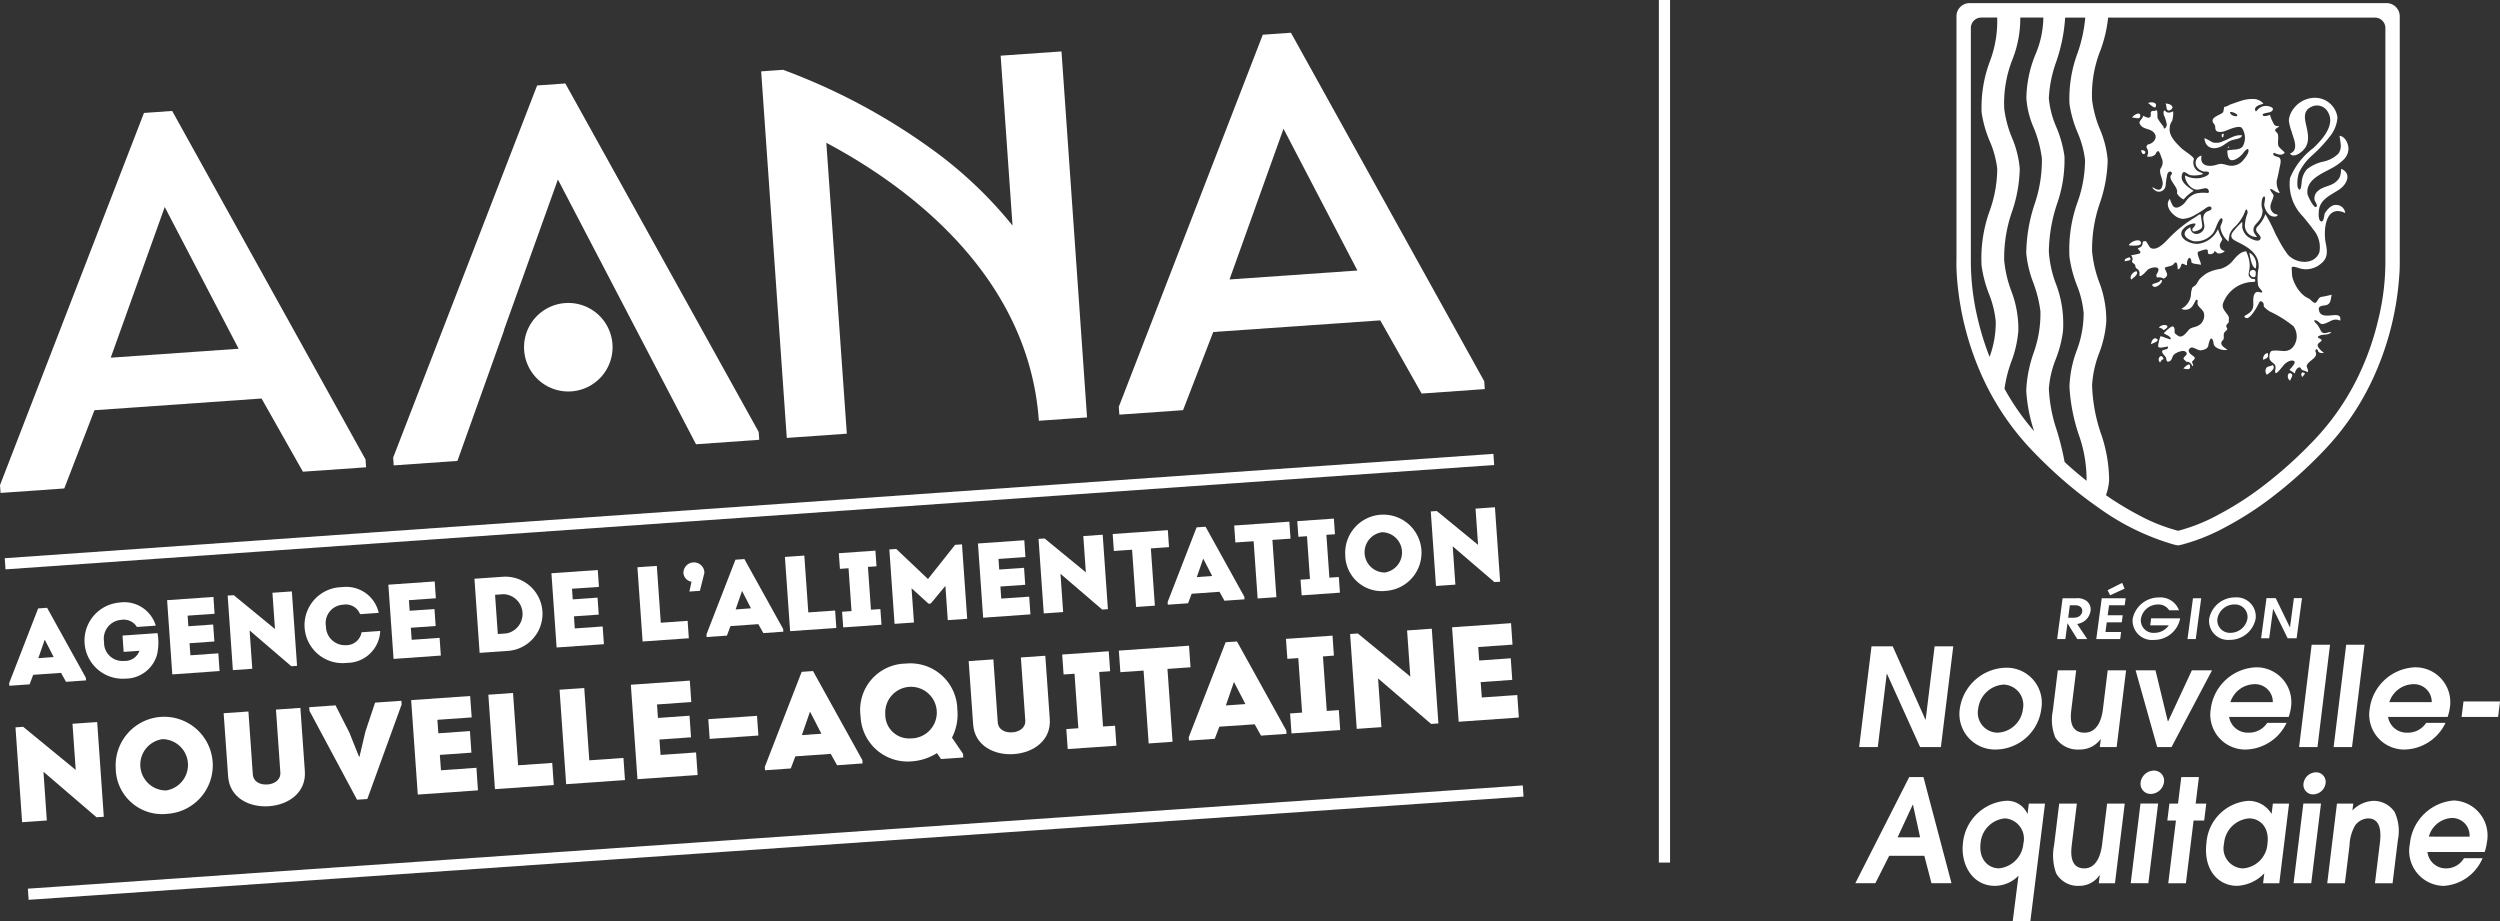 <svg xmlns="http://www.w3.org/2000/svg" width="223.67" height="82.43" viewBox="0 0 223.67 82.43">
  <rect x="0" y="0" width="223.67" height="82.43" fill="#333333" stroke="none"/>
  <g id="Groupe_2211" data-name="Groupe 2211" transform="translate(-413.869 -308)">
    <g id="Groupe_145" data-name="Groupe 145" transform="translate(413.869 308)">
      <g id="Région" transform="translate(165.991 0.279)">
        <g id="Groupe_137" data-name="Groupe 137">
          <g id="Groupe_133" data-name="Groupe 133" transform="translate(0 51.867)">
            <g id="Groupe_124" data-name="Groupe 124" transform="translate(18.06)">
              <g id="Groupe_122" data-name="Groupe 122">
                <g id="Groupe_121" data-name="Groupe 121">
                  <path id="Tracé_84" data-name="Tracé 84" d="M299.231,96.743h1.218a1.379,1.379,0,0,1,.933.247.952.952,0,0,1,.35.883,1.413,1.413,0,0,1-.5.874,1.553,1.553,0,0,1-.7.3l.9,1.347h-.892l-.866-1.4h-.01l-.186,1.4h-.736Zm.5,1.746h.471c.606,0,.758-.37.784-.562s-.061-.553-.636-.553h-.472Z" transform="translate(-298.744 -95.366)" fill="#fff"/>
                  <path id="Tracé_85" data-name="Tracé 85" d="M304.562,96.024H306.7l-.085.632h-1.4l-.12.893h1.342l-.085.631H305.01l-.116.864h1.4l-.084.632h-2.137Zm.525-.72,1.3-.656.221.518-1.3.592Z" transform="translate(-300.574 -94.647)" fill="#fff"/>
                  <path id="Tracé_86" data-name="Tracé 86" d="M310.676,98.5h2.591l-.011.079a2.371,2.371,0,0,1-2.351,1.855,1.73,1.73,0,0,1-1.881-1.9,2.388,2.388,0,0,1,2.368-1.9,1.77,1.77,0,0,1,1.772,1.145h-.879a1.112,1.112,0,0,0-.994-.514,1.542,1.542,0,0,0-1.532,1.273A1.127,1.127,0,0,0,310.99,99.8a1.543,1.543,0,0,0,1.264-.671h-1.663Z" transform="translate(-302.267 -95.328)" fill="#fff"/>
                  <path id="Tracé_87" data-name="Tracé 87" d="M316.991,96.743h.735l-.487,3.652H316.5Z" transform="translate(-304.84 -95.366)" fill="#fff"/>
                  <path id="Tracé_88" data-name="Tracé 88" d="M321.779,96.631A1.705,1.705,0,0,1,323.6,98.54a2.346,2.346,0,0,1-2.33,1.89,1.7,1.7,0,0,1-1.825-1.89A2.35,2.35,0,0,1,321.779,96.631Zm-.424,3.168a1.543,1.543,0,0,0,1.511-1.264,1.119,1.119,0,0,0-1.173-1.273,1.541,1.541,0,0,0-1.511,1.273A1.118,1.118,0,0,0,321.356,99.8Z" transform="translate(-305.844 -95.328)" fill="#fff"/>
                </g>
              </g>
              <g id="Groupe_123" data-name="Groupe 123" transform="translate(18.25 1.365)">
                <path id="Tracé_89" data-name="Tracé 89" d="M327.01,96.726h.823l1.268,2.612h.011l.349-2.612h.723l-.479,3.591H328.9l-1.283-2.611H327.6l-.349,2.611h-.724Z" transform="translate(-326.531 -96.726)" fill="#fff"/>
              </g>
            </g>
            <g id="Groupe_125" data-name="Groupe 125" transform="translate(0.342 5.54)">
              <path id="Tracé_90" data-name="Tracé 90" d="M272.875,103.3h1.9l2.921,6.549h.025l.8-6.549h1.668l-1.107,9.007h-1.863l-2.957-6.547h-.024l-.8,6.547h-1.668Z" transform="translate(-271.768 -103.157)" fill="#fff"/>
              <path id="Tracé_91" data-name="Tracé 91" d="M285.467,109.881a4.271,4.271,0,0,1,4.111-3.672,3.142,3.142,0,0,1,3.187,3.647,4.155,4.155,0,0,1-4.085,3.671A3.18,3.18,0,0,1,285.467,109.881Zm5.65.013a1.826,1.826,0,0,0-1.723-2.177,2.446,2.446,0,0,0-2.281,2.164,1.781,1.781,0,0,0,1.752,2.138A2.386,2.386,0,0,0,291.117,109.894Z" transform="translate(-276.461 -104.155)" fill="#fff"/>
              <path id="Tracé_92" data-name="Tracé 92" d="M304.669,106.566l-.842,6.862h-1.508l.085-.693h-.026a2.286,2.286,0,0,1-1.88.915,2.379,2.379,0,0,1-2.167-1.088,4.213,4.213,0,0,1-.212-2.41l.441-3.586h1.644l-.43,3.5c-.068.556-.255,2.077,1.18,2.077,1.039,0,1.5-.977,1.638-2.065l.432-3.511Z" transform="translate(-280.786 -104.278)" fill="#fff"/>
              <path id="Tracé_93" data-name="Tracé 93" d="M309.43,106.566h1.779l1.1,4.55h.037l2.116-4.55h1.805l-3.623,6.862h-1.285Z" transform="translate(-284.694 -104.278)" fill="#fff"/>
              <path id="Tracé_94" data-name="Tracé 94" d="M321.295,110.591A1.682,1.682,0,0,0,323.014,112a1.942,1.942,0,0,0,1.691-.878h1.731a4.159,4.159,0,0,1-3.608,2.386,3.124,3.124,0,0,1-3.176-3.633,4.26,4.26,0,0,1,4.067-3.723,3.121,3.121,0,0,1,3.106,3.61,4.114,4.114,0,0,1-.2.828Zm3.91-1.323a1.587,1.587,0,0,0-1.658-1.606,2.311,2.311,0,0,0-2.138,1.606Z" transform="translate(-288.193 -104.136)" fill="#fff"/>
              <path id="Tracé_95" data-name="Tracé 95" d="M332.822,103.082h1.645l-1.123,9.15H331.7Z" transform="translate(-292.337 -103.082)" fill="#fff"/>
              <path id="Tracé_96" data-name="Tracé 96" d="M337.529,103.082h1.644l-1.123,9.15h-1.645Z" transform="translate(-293.953 -103.082)" fill="#fff"/>
              <path id="Tracé_97" data-name="Tracé 97" d="M342.944,110.591A1.684,1.684,0,0,0,344.663,112a1.941,1.941,0,0,0,1.691-.878h1.731a4.158,4.158,0,0,1-3.607,2.386,3.125,3.125,0,0,1-3.177-3.633,4.261,4.261,0,0,1,4.068-3.723,3.121,3.121,0,0,1,3.106,3.61,4.162,4.162,0,0,1-.2.828Zm3.91-1.323a1.586,1.586,0,0,0-1.658-1.606,2.311,2.311,0,0,0-2.139,1.606Z" transform="translate(-295.623 -104.136)" fill="#fff"/>
              <path id="Tracé_98" data-name="Tracé 98" d="M354.006,110.806h3.267l-.171,1.386h-3.267Z" transform="translate(-299.935 -105.733)" fill="#fff"/>
            </g>
            <g id="Groupe_132" data-name="Groupe 132" transform="translate(0 16.798)">
              <path id="Tracé_99" data-name="Tracé 99" d="M334.273,121.444a1.147,1.147,0,0,1-1.107.988.856.856,0,0,1-.866-.988,1.148,1.148,0,0,1,1.108-.985A.854.854,0,0,1,334.273,121.444Z" transform="translate(-292.199 -120.304)" fill="#fff"/>
              <g id="Groupe_131" data-name="Groupe 131">
                <g id="Groupe_126" data-name="Groupe 126" transform="translate(0 0.575)">
                  <path id="Tracé_100" data-name="Tracé 100" d="M276.071,121.1h1.27l2.512,9.5H278.06l-.636-2.452h-3.146l-1.239,2.452h-1.792Zm-1.043,5.395h2.018l-.639-2.916h-.024Z" transform="translate(-271.247 -121.098)" fill="#fff"/>
                  <path id="Tracé_101" data-name="Tracé 101" d="M293.235,124.588l-1.311,10.535h-1.579l.52-4.087a2.946,2.946,0,0,1-2.118.912c-1.995,0-3.091-1.9-2.849-3.865a4.186,4.186,0,0,1,3.795-3.739,1.968,1.968,0,0,1,1.961,1.144h.023l.11-.9Zm-4.106,5.793a2.43,2.43,0,0,0,2.172-2.221,1.826,1.826,0,0,0-1.635-2.249,2.407,2.407,0,0,0-2.195,2.21C287.295,129.56,288.143,130.382,289.129,130.382Z" transform="translate(-276.264 -122.212)" fill="#fff"/>
                  <path id="Tracé_102" data-name="Tracé 102" d="M304.6,124.716l-.875,7.129h-1.448l.089-.72h-.024a2.174,2.174,0,0,1-1.814.95,2.224,2.224,0,0,1-2.069-1.13,4.706,4.706,0,0,1-.18-2.5l.458-3.725h1.579l-.447,3.635c-.071.579-.265,2.158,1.113,2.158,1,0,1.454-1.015,1.593-2.145l.448-3.648Z" transform="translate(-280.495 -122.34)" fill="#fff"/>
                  <path id="Tracé_103" data-name="Tracé 103" d="M314.521,124.991h-.771l.186-1.516h.772L315,121.1h1.578l-.292,2.376h.949l-.187,1.516H316.1l-.689,5.612h-1.578Z" transform="translate(-285.835 -121.098)" fill="#fff"/>
                  <path id="Tracé_104" data-name="Tracé 104" d="M325.576,131.717h-1.449l.108-.887a3.608,3.608,0,0,1-2.44,1.117c-1.7,0-3.026-1.463-2.735-3.84a4.054,4.054,0,0,1,3.763-3.764,2.376,2.376,0,0,1,2.045,1.144h.024l.11-.9h1.449Zm-2.706-5.805a2.447,2.447,0,0,0-2.238,2.274,1.789,1.789,0,0,0,1.689,2.2,2.364,2.364,0,0,0,2.2-2.247C324.7,126.656,323.809,125.912,322.87,125.912Z" transform="translate(-287.644 -122.212)" fill="#fff"/>
                  <path id="Tracé_105" data-name="Tracé 105" d="M336.4,124.588h1.46l-.076.617a2.744,2.744,0,0,1,1.91-.861,2.268,2.268,0,0,1,1.861.99,4.036,4.036,0,0,1,.294,2.531l-.473,3.853H339.8l.431-3.519c.074-.591.281-2.286-1.048-2.286a1.524,1.524,0,0,0-1.157.629,3.846,3.846,0,0,0-.5,1.786l-.417,3.39h-1.578Z" transform="translate(-293.309 -122.212)" fill="#fff"/>
                  <path id="Tracé_106" data-name="Tracé 106" d="M348.349,128.9a1.648,1.648,0,0,0,1.637,1.465,1.844,1.844,0,0,0,1.631-.912h1.662a4.046,4.046,0,0,1-3.485,2.478,3.135,3.135,0,0,1-3.015-3.775,4.283,4.283,0,0,1,3.94-3.866,3.139,3.139,0,0,1,2.947,3.752,4.425,4.425,0,0,1-.2.86Zm3.766-1.375a1.562,1.562,0,0,0-1.575-1.67,2.262,2.262,0,0,0-2.069,1.67Z" transform="translate(-297.16 -122.192)" fill="#fff"/>
                </g>
                <g id="Groupe_128" data-name="Groupe 128" transform="translate(24.639)">
                  <g id="Groupe_127" data-name="Groupe 127" transform="translate(0 2.947)">
                    <path id="Tracé_107" data-name="Tracé 107" d="M308.761,131.839h1.578l.875-7.129h-1.578Z" transform="translate(-308.761 -124.71)" fill="#fff"/>
                  </g>
                  <path id="Tracé_108" data-name="Tracé 108" d="M312.2,121.266a1.215,1.215,0,0,1-1.172,1.044.9.9,0,0,1-.916-1.044,1.214,1.214,0,0,1,1.171-1.043A.9.9,0,0,1,312.2,121.266Z" transform="translate(-309.222 -120.223)" fill="#fff"/>
                </g>
                <g id="Groupe_130" data-name="Groupe 130" transform="translate(39.209 2.947)">
                  <g id="Groupe_129" data-name="Groupe 129">
                    <path id="Tracé_109" data-name="Tracé 109" d="M330.946,131.839h1.58l.874-7.129h-1.578Z" transform="translate(-330.946 -124.71)" fill="#fff"/>
                  </g>
                </g>
              </g>
            </g>
          </g>
          <g id="Groupe_136" data-name="Groupe 136" transform="translate(9.049)">
            <path id="Tracé_110" data-name="Tracé 110" d="M324.685,38.585V16.852a1.179,1.179,0,0,0-1.178-1.177H286.2a1.174,1.174,0,0,0-1.173,1.173V38.57a15.693,15.693,0,0,0,.043,1.633,26.221,26.221,0,0,0,2.224,8.8c.121.268.246.534.376.8a24.181,24.181,0,0,0,1.226,2.184,23.422,23.422,0,0,0,2.845,3.653c.213.225.426.442.637.655.682.687,1.377,1.34,2.064,1.943.609.535,1.237,1.053,1.867,1.538.469.361.941.7,1.4,1.024a21.757,21.757,0,0,0,6.812,3.328l.332.066.337-.07a17.524,17.524,0,0,0,3.811-1.519,29.521,29.521,0,0,0,4.06-2.578,39.691,39.691,0,0,0,4.9-4.388,23.616,23.616,0,0,0,4.071-5.837,26.137,26.137,0,0,0,2.6-9.6A15.954,15.954,0,0,0,324.685,38.585Zm-32.017-9.031h0A12.171,12.171,0,0,1,292,33.709a14.4,14.4,0,0,0-.73,4.339,9.989,9.989,0,0,0,.628,2.636,11.37,11.37,0,0,1,.64,2.562,10.378,10.378,0,0,1-.628,3.773,11.671,11.671,0,0,0-.641,3.3,14.025,14.025,0,0,0,.707,3.661,22.276,22.276,0,0,1-2.453-3.448c-.054-.093-.106-.187-.158-.282l-.039-.07a11.269,11.269,0,0,1,.6-2.406,10.1,10.1,0,0,0,.637-2.8,9.414,9.414,0,0,0-.64-3.566,10.642,10.642,0,0,1-.629-2.743,12.6,12.6,0,0,1,.706-4.347,12.561,12.561,0,0,0,.688-3.833A9.009,9.009,0,0,0,290,27.733a10,10,0,0,1-.7-2.609,10.617,10.617,0,0,1,.735-4.408,9.945,9.945,0,0,0,.7-3.753H292.8a8.728,8.728,0,0,1-.7,3.29,10.607,10.607,0,0,0-.819,3.939,7.966,7.966,0,0,0,.657,2.634A10.747,10.747,0,0,1,292.668,29.553Zm-5.391-4.092h0A10.5,10.5,0,0,0,288,28.019a8.705,8.705,0,0,1,.674,2.473A11.3,11.3,0,0,1,288,34.256a12.464,12.464,0,0,0-.728,4.9,11.023,11.023,0,0,0,.656,2.518,8.835,8.835,0,0,1,.614,2.514,8.9,8.9,0,0,1-.553,3.139,24.84,24.84,0,0,1-1.033-3.3,22.313,22.313,0,0,1-.643-5.423V17.9a.934.934,0,0,1,.933-.933h1.422a10.05,10.05,0,0,1-.662,3.945A11.67,11.67,0,0,0,287.277,25.462ZM293.921,47.5a10.222,10.222,0,0,0,.638-2.521,9.928,9.928,0,0,0-.649-4.225,9.91,9.91,0,0,1-.619-2.87,14.049,14.049,0,0,1,.729-4.236,11.909,11.909,0,0,0,.669-4.269,10.364,10.364,0,0,0-.723-2.6,8.319,8.319,0,0,1-.675-2.584,11.064,11.064,0,0,1,.654-3.252,14.975,14.975,0,0,0,.805-3.972h1.8a13.06,13.06,0,0,1-.684,3.157,11.683,11.683,0,0,0-.73,4.554,10.458,10.458,0,0,0,.721,2.561,8.737,8.737,0,0,1,.673,2.47,11.323,11.323,0,0,1-.668,3.762,12.472,12.472,0,0,0-.726,4.9,11,11,0,0,0,.656,2.519,8.846,8.846,0,0,1,.613,2.51,9.478,9.478,0,0,1-.627,3.373A10.084,10.084,0,0,0,295.136,50a16.157,16.157,0,0,0,.821,4.257,11.9,11.9,0,0,1,.709,4.155c-.588-.468-1.176-.965-1.748-1.482l-.217-.2a25.327,25.327,0,0,0-.687-2.8,13.474,13.474,0,0,1-.722-3.769A8.966,8.966,0,0,1,293.921,47.5Zm4.025,6.672a14.726,14.726,0,0,1-.786-4.32,9.54,9.54,0,0,1,.631-2.859,10.036,10.036,0,0,0,.638-2.8,9.464,9.464,0,0,0-.64-3.573,10.645,10.645,0,0,1-.629-2.737,12.6,12.6,0,0,1,.707-4.35,12.544,12.544,0,0,0,.688-3.83,9,9,0,0,0-.695-2.747,9.979,9.979,0,0,1-.7-2.611,10.644,10.644,0,0,1,.734-4.41,12.041,12.041,0,0,0,.7-2.964h23.874a.934.934,0,0,1,.933.933V38.62a21.772,21.772,0,0,1-.64,5.384,24.456,24.456,0,0,1-1.87,5.227,22.336,22.336,0,0,1-3.849,5.52A38.542,38.542,0,0,1,312.3,59a28.292,28.292,0,0,1-3.881,2.466,15.858,15.858,0,0,1-3.558,1.419,15.88,15.88,0,0,1-3.577-1.43A27.267,27.267,0,0,1,298.4,59.7a4.686,4.686,0,0,0,.283-1.352A12.912,12.912,0,0,0,297.946,54.167Z" transform="translate(-285.025 -15.675)" fill="#fff"/>
            <g id="Groupe_135" data-name="Groupe 135" transform="translate(15.049 8.456)">
              <path id="Tracé_111" data-name="Tracé 111" d="M328.038,44.681a.718.718,0,0,1-.379-.152A.611.611,0,0,0,328.038,44.681Z" transform="translate(-314.707 -34.034)" fill="#fff"/>
              <path id="Tracé_112" data-name="Tracé 112" d="M328.316,44.76h0Z" transform="translate(-314.927 -34.113)" fill="#fff"/>
              <path id="Tracé_113" data-name="Tracé 113" d="M320.774,37.589c.01,0,.02-.006.03-.007C320.794,37.583,320.783,37.588,320.774,37.589Z" transform="translate(-312.344 -31.65)" fill="#fff"/>
              <path id="Tracé_114" data-name="Tracé 114" d="M321.2,30.642l.029-.02Z" transform="translate(-312.49 -29.261)" fill="#fff"/>
              <path id="Tracé_115" data-name="Tracé 115" d="M321.387,30.344a.8.8,0,0,0,.021-.1C321.4,30.283,321.394,30.314,321.387,30.344Z" transform="translate(-312.555 -29.132)" fill="#fff"/>
              <path id="Tracé_116" data-name="Tracé 116" d="M318.78,38.6h0Z" transform="translate(-311.66 -32)" fill="#fff"/>
              <path id="Tracé_117" data-name="Tracé 117" d="M326.981,42.031c.007,0,.009.01.014.015A.036.036,0,0,0,326.981,42.031Z" transform="translate(-314.475 -33.177)" fill="#fff"/>
              <path id="Tracé_118" data-name="Tracé 118" d="M325.889,30.377l-.009.008Z" transform="translate(-314.097 -29.177)" fill="#fff"/>
              <path id="Tracé_119" data-name="Tracé 119" d="M318.974,38.606h0Z" transform="translate(-311.72 -32.001)" fill="#fff"/>
              <path id="Tracé_120" data-name="Tracé 120" d="M318.282,51.314l.02.007v0Z" transform="translate(-311.489 -36.363)" fill="#fff"/>
              <path id="Tracé_121" data-name="Tracé 121" d="M317.163,45.724l-.014,0Z" transform="translate(-311.1 -34.444)" fill="#fff"/>
              <path id="Tracé_122" data-name="Tracé 122" d="M322.124,48.206l.008.007v0Z" transform="translate(-312.808 -35.296)" fill="#fff"/>
              <path id="Tracé_123" data-name="Tracé 123" d="M336.149,55.408l0-.018h-.006Z" transform="translate(-317.621 -37.762)" fill="#fff"/>
              <path id="Tracé_124" data-name="Tracé 124" d="M329.919,49.576l-.02-.028.012.019Z" transform="translate(-315.476 -35.756)" fill="#fff"/>
              <path id="Tracé_125" data-name="Tracé 125" d="M317.194,65.14v0Z" transform="translate(-311.115 -41.108)" fill="#fff"/>
              <path id="Tracé_126" data-name="Tracé 126" d="M328.463,47.054l-.006-.011c.142.287.306.6.487.912C328.776,47.655,328.619,47.35,328.463,47.054Z" transform="translate(-314.981 -34.897)" fill="#fff"/>
              <path id="Tracé_127" data-name="Tracé 127" d="M329.31,48.624c.041.069.081.138.124.206C329.392,48.762,329.35,48.694,329.31,48.624Z" transform="translate(-315.274 -35.439)" fill="#fff"/>
              <path id="Tracé_128" data-name="Tracé 128" d="M334.379,61.995l.014-.012Z" transform="translate(-317.014 -40.024)" fill="#fff"/>
              <path id="Tracé_129" data-name="Tracé 129" d="M331.452,65.434a.175.175,0,0,0-.016.014Z" transform="translate(-316.004 -41.209)" fill="#fff"/>
              <path id="Tracé_130" data-name="Tracé 130" d="M324.249,58.347a.25.25,0,0,1-.02-.03C324.245,58.351,324.249,58.353,324.249,58.347Z" transform="translate(-313.53 -38.766)" fill="#fff"/>
              <path id="Tracé_131" data-name="Tracé 131" d="M330.529,46.377c-.313.053-.333.485-.554.531-.158.032-.413-.295-.531-.366a2.179,2.179,0,0,1-.677-.459,3.388,3.388,0,0,1-.846-1.535c-.028-.254-.031-.511-.049-.763s.676.033.773.055a2.038,2.038,0,0,0,1.8-.4c.69-.523.626-1.107.474-1.883-.229-1.145-.026-3.524,1.744-2.683a.8.8,0,0,0-.808-.724c-.439-.03-.8.408-1.011.734-.072.106-.072.848-.352.732s-.208-.879-.16-1.122c.177-.908,1.123-1.272,1.815-1.737.642-.434,1.147-1.414.159-1.84-.055.57-.058.821-.521,1.2s-1.121.363-1.566.786a.834.834,0,0,0-.288.845c.043.108.257.409.179.538-.206.33-.805-.962-.822-1.111-.188-1.485,1.749-1.957,2.651-2.607.514-.373.959-.7,1.011-1.379.037-.451-.269-1.166-.788-1.224-.013,0,.1.691.1.769a1.187,1.187,0,0,1-.214.829,2.7,2.7,0,0,1-1.344.708,3.545,3.545,0,0,0-1.473.694,1.965,1.965,0,0,0-.433.92c-.04.156-.076,1.426-.4.655a3.052,3.052,0,0,1,.134-1.291,4.853,4.853,0,0,1,1.2-1.556,12.76,12.76,0,0,0,1.647-1.788,3,3,0,0,0,.59-1.589,2.034,2.034,0,0,0-2.128-1.75,2.411,2.411,0,0,0-1.77.933,2.037,2.037,0,0,0-.454,1.083,4.478,4.478,0,0,0,.27,1.055c.133.553.684,1.6-.162,1.912.208.336.673.11.919-.071.923-.682.736-1.547.51-2.531-.142-.618-.221-1.233.447-1.559a1.116,1.116,0,0,1,1.525.466c.668,1.163-.537,2.448-1.3,3.194a6.384,6.384,0,0,0-2.1,2.7,4.109,4.109,0,0,0,1.155,3.432c.16.2.764.926.912,1.157a2.42,2.42,0,0,1,.558,2.048c-.468,1.222-2.2,1.01-2.864.152-.042-.055-.079-.114-.12-.171l-.007-.009-.013-.019c-.091-.13-.18-.263-.263-.4-.043-.068-.082-.137-.124-.206l-.073-.127c-.181-.314-.344-.625-.487-.912a14.312,14.312,0,0,0-.88-1.72,2.964,2.964,0,0,1-.651,1.05c-.566.534.429.8.189,1.2-.218.359-1.108-.176-1.263-.371a1.541,1.541,0,0,1-.338-.654c-.014-.077.027-.5-.031-.527a9.563,9.563,0,0,0-.81.885c-.389.555.1.749.548.973.964.483,1.842,1.094,1.748,2.258a4.568,4.568,0,0,0-.047,1.543c.081.255.2.305.339.508.179.263-.29.089-.316.089-.544-.026-.442.832-.447,1.122-.009.623-.357.773-.818,1.055.009-.006.02.022.02.03.363.642,1.226-1.032,1.3-1.209.1-.246.3-.168.4.022.089.171-.063.19.131.391a2.521,2.521,0,0,0,.458.352,10.019,10.019,0,0,1,2.1,1.313,1.549,1.549,0,0,1-.056,1.879c-.546.6-1.191.183-1.862.323-.247.051-.3.642-.164.833.2.3.551.291.47.776-.171,1.011.627-.291.9-.491.194-.153.516-.343.766-.2.23.134-.318.667-.412.783a5.386,5.386,0,0,1,.483.326.793.793,0,0,1,.2-.441.176.176,0,0,1,.016-.014.389.389,0,0,1,.055-.045c.259-.146.22.045.361.161.085.071.315.109.424.174.282.158,0-.449,0-.475.049-.493,1.043-.725.811-1.264-.109-.257.137-.389.2-.127.049.21.376.228.532.173a1.847,1.847,0,0,1-.476-.452c-.134-.21-.087-.314.005-.4l.015-.012c.089-.078.209-.144.263-.267-.115-.179-.627-.225-.142-.418.324-.13.705.009,1-.288-.286-.071-.7.3-.941-.132a3.013,3.013,0,0,0-.342-.578s-.422-.37-.169-.359c.336.018.4.393.71.334.6-.11.894-.6,1.534-.3.215-1.128-1.718.185-1.909-.965-.064-.355.29-.363.577-.408.507-.077.478-.539.565-.932l0-.017A9.248,9.248,0,0,1,330.529,46.377Z" transform="translate(-312.93 -28.549)" fill="#fff"/>
              <path id="Tracé_132" data-name="Tracé 132" d="M315.587,59.295c.35-.334.153-.336-.167-.6-.212-.183-.273-.394-.032-.569.211-.15.663.246.925.216.221-.028.583-.118.657-.366.027-.091.164-.946.379-.613.175.27,0,.527.388.745a1.386,1.386,0,0,0,.964.186c-.317-.229-.809-.485-.4-.877.137-.131.012-.439.094-.617.121-.242.4-.271.233-.5-.133-.182.1-.36.2-.481-.057-.226.068-.352-.064-.569-.2-.328-.61-.66-.462-1.108a2.921,2.921,0,0,1,2.468-1.91c.062-.01.4.01.409-.084.026-.313-.154-.106-.355-.244-.632-.431.309-.678-.449-2.422-.516.026-.879.467-1.194.84a2.226,2.226,0,0,1-1.129.736,3.788,3.788,0,0,0-1.155.361,3.586,3.586,0,0,0-.67.527c-.169.183-.24.468-.447.613-.259.186-.22.127-.3.428-.055.208-.038.416-.085.625a1.627,1.627,0,0,1-.824,1.013.776.776,0,0,0,1.015-.273,3.678,3.678,0,0,0,.259-.472c.072-.127.222-.038.189.089-.118.454.393.6.548,1.008a1.011,1.011,0,0,1-.471,1.14c-.3.185-.653.136-.893.417-.21.244-.6.795-.979.479-.066-.06-.245-.15-.266-.254-.028-.161.047-.439-.137-.546-.165-.1-.74.5-.835.6.2.161.566.221.633.51.032.139-.744-.239-.922-.244a3.3,3.3,0,0,0-.219.873c0,.3.7.041.889.056.013.28-.243.233-.433.313-.3.123.152.5.225.633.091.177.02.505.337.368.261-.11.213-.462.438-.626a1.479,1.479,0,0,1,.767-.3c.322.018.457.242.194.47-.334.282.019.325.114.515.274-.077.445.2.562.386h0C315.738,59.6,315.418,59.456,315.587,59.295Z" transform="translate(-309.5 -35.734)" fill="#fff"/>
              <path id="Tracé_133" data-name="Tracé 133" d="M314.873,47.771c.114-.028.753-.316.805-.106.041.146-.052.331.189.345.114.007.359-.056.38-.2.023-.177.255.091.294.107a.641.641,0,0,0,.671-.2.484.484,0,0,1-.382-.732c.155-.324.222-.222.024-.566a3.565,3.565,0,0,1-.255-.657,2.266,2.266,0,0,1-1.718,1.312c-.581.1-1.909-.4-1.487-1.2a1.484,1.484,0,0,1,.9-.588l.014,0c.03-.007.061-.014.089-.018.455-.065-.073.41-.088.481-.091.464.666.077.787-.034.137-.127.088-.373.06-.533-.043-.244-.057-.5-.114-.739a.468.468,0,0,0-.275.125c-.281.192-.578.36-.857.555a11.447,11.447,0,0,0-1.064.843q-.388.347-.747.726c-.294.312-1.016,1.067-1.535.752-.14-.083-.349-.6-.445-.6-.385-.008-.177.167-.338.426-.08.129-.238.152-.357.217.051.153.379.34.16.458a3.684,3.684,0,0,1-.75.15c.08.167.176.341.08.525-.066.129.192.225.256.337.066.133.018.259.146.335a.481.481,0,0,1,.256.51c-.068.523.692-.357.717-.381.213-.217,1.179-.446.946.139-.074.189-.24.326-.092.54a.806.806,0,0,1,.6.1c.513-.306.254-.457.1-.919-.055-.164.609-.156.766-.361.352-.461.359.133.39.443.193-.016.272-.246.308-.4.08-.319.542.245.523-.061a.757.757,0,0,1,.133-.516c.128-.175.273.169.25.271-.048.246.634.228.833.3l.02,0C315.122,48.756,314.569,47.844,314.873,47.771Z" transform="translate(-308.247 -34.003)" fill="#fff"/>
              <path id="Tracé_134" data-name="Tracé 134" d="M313.922,38.234a3.706,3.706,0,0,1,.888-.763c-.488-.336-1.314-.805-1.01-1.552.138-.342.483.127.74.152a2.388,2.388,0,0,0,1.124-.105c-.1-.131-.433-.19-.58-.333a.935.935,0,0,1-.255-.99c.06-.188-.908-.779-1.116-.984-.46-.451-1.143-1.1-1.047-1.811a1.063,1.063,0,0,1,.208-.615,2.3,2.3,0,0,0,.1-.878c-.213.105-.481.2-.671,0-.234-.25-.189.25-.166.317a3.517,3.517,0,0,1,.265.847c.017.271-.288.577-.288.2a4.293,4.293,0,0,1-.522-.734c-.061-.1.041-.856-.165-.709-.125.091-.3-.009-.406.1s-.014.29-.061.414c-.1.295-.518.039-.66-.039-.079.364-.539.487-.219.869s.862.262,1.2.676c.356.451-.095.937-.535,1.021-.106.021-.217.231-.129.326a.684.684,0,0,1,.011.746.779.779,0,0,0,.657-.1c.243-.153.11-.358.407-.361a3.656,3.656,0,0,1,.242.582.9.9,0,0,1-.063.931c-.235.4.238,1.018.163,1.465-.106.613-.436.543-.879.242-.117.093.293.35.353.366a.6.6,0,0,0,.792-.5,7.942,7.942,0,0,1,.157-1.048c.183-.43.536-.122.371.038-.409.408.613,1.107.495,1.61C313.272,37.793,313.761,38.224,313.922,38.234Z" transform="translate(-308.636 -29.133)" fill="#fff"/>
              <path id="Tracé_135" data-name="Tracé 135" d="M324.922,49.659c.064.368.206,1.318.563,1.421A1.224,1.224,0,0,0,324.922,49.659Z" transform="translate(-313.768 -35.795)" fill="#fff"/>
              <path id="Tracé_136" data-name="Tracé 136" d="M327.252,65.846c.144-.119.915-.612.481-.883-.1.137-.385.086-.522.25A.522.522,0,0,0,327.252,65.846Z" transform="translate(-314.523 -41.047)" fill="#fff"/>
              <path id="Tracé_137" data-name="Tracé 137" d="M309.554,48.1c-.185-.3-.983.054-1.046.338C308.611,48.441,309.852,48.6,309.554,48.1Z" transform="translate(-308.134 -35.221)" fill="#fff"/>
              <path id="Tracé_138" data-name="Tracé 138" d="M325.513,52.239c-.025-.306-.506-.278-.542.036a.369.369,0,0,0,.369.395c.2.02.162-.3.177-.412C325.51,52.317,325.511,52.268,325.513,52.239Z" transform="translate(-313.784 -36.606)" fill="#fff"/>
              <path id="Tracé_139" data-name="Tracé 139" d="M325.8,52.343c0,.007,0,.012,0,.019C325.8,52.311,325.8,52.322,325.8,52.343Z" transform="translate(-314.068 -36.71)" fill="#fff"/>
              <path id="Tracé_140" data-name="Tracé 140" d="M313.868,29.966c.136-.033.33-.21.236-.362-.128-.211-.365-.229-.594-.263C313.642,29.537,313.495,30.053,313.868,29.966Z" transform="translate(-309.851 -28.821)" fill="#fff"/>
              <path id="Tracé_141" data-name="Tracé 141" d="M309.331,52.273c-.049-.242-.759.244-.541.646.005,0,.025.023.016.031C308.97,52.792,309.389,52.56,309.331,52.273Z" transform="translate(-308.217 -36.67)" fill="#fff"/>
              <path id="Tracé_142" data-name="Tracé 142" d="M308.826,53.321a.335.335,0,0,1-.016-.031S308.808,53.295,308.826,53.321Z" transform="translate(-308.237 -37.041)" fill="#fff"/>
              <path id="Tracé_143" data-name="Tracé 143" d="M313.018,59.982c.867-.447-.13-.662-.418-.216A.536.536,0,0,1,313.018,59.982Z" transform="translate(-309.539 -39.179)" fill="#fff"/>
              <path id="Tracé_144" data-name="Tracé 144" d="M312.441,53.386c-.143.321-.657.232-.77.449C311.934,54.4,312.907,53.382,312.441,53.386Z" transform="translate(-309.22 -37.074)" fill="#fff"/>
              <path id="Tracé_145" data-name="Tracé 145" d="M309.678,31c.083-.542-.6-.175-.727.074C309.138,31.063,309.632,31.269,309.678,31Z" transform="translate(-308.286 -29.295)" fill="#fff"/>
              <path id="Tracé_146" data-name="Tracé 146" d="M330.423,66.1c-.336-.124-.354.523-.051.657C330.426,66.52,330.735,66.219,330.423,66.1Z" transform="translate(-315.565 -41.433)" fill="#fff"/>
              <path id="Tracé_147" data-name="Tracé 147" d="M311.795,29.616c.237-.453-.437-.5-.663-.361C311.229,29.311,311.71,29.775,311.795,29.616Z" transform="translate(-309.035 -28.769)" fill="#fff"/>
              <path id="Tracé_148" data-name="Tracé 148" d="M327.216,63.358c-.265-.034-.479.353-.416.592-.01-.03.017-.008,0,0C327.121,63.824,327.312,63.762,327.216,63.358Z" transform="translate(-314.408 -40.496)" fill="#fff"/>
              <path id="Tracé_149" data-name="Tracé 149" d="M316.543,65.144c.01-.566-.472-.011-.613.1C316.049,65.3,316.538,65.419,316.543,65.144Z" transform="translate(-310.682 -41.023)" fill="#fff"/>
              <path id="Tracé_150" data-name="Tracé 150" d="M311.534,61.862c.13-.09.816-.276.523-.479C311.741,61.167,311.544,61.63,311.534,61.862Z" transform="translate(-309.173 -39.799)" fill="#fff"/>
              <path id="Tracé_151" data-name="Tracé 151" d="M312.712,64.324a.494.494,0,0,1,.3-.3C312.8,63.365,312.348,64.126,312.712,64.324Z" transform="translate(-309.53 -40.634)" fill="#fff"/>
              <path id="Tracé_152" data-name="Tracé 152" d="M310.177,35.7c.126.809.787-.017,0,0Z" transform="translate(-308.707 -31.002)" fill="#fff"/>
              <path id="Tracé_153" data-name="Tracé 153" d="M307.947,50.654c.111-.058.753-.016.432-.361C308.217,50.348,307.884,50.4,307.947,50.654Z" transform="translate(-307.939 -36.012)" fill="#fff"/>
              <path id="Tracé_154" data-name="Tracé 154" d="M332.341,66.085c-.32-.277-.428.053-.258.313C332.171,66.293,332.254,66.187,332.341,66.085Z" transform="translate(-316.199 -41.396)" fill="#fff"/>
              <path id="Tracé_155" data-name="Tracé 155" d="M321.35,33.474c-.127.024-.128,0-.179.031.015-.009-.008.055,0,0-.014.1-.052.3.12.28C321.311,33.682,321.331,33.577,321.35,33.474Z" transform="translate(-312.476 -30.24)" fill="#fff"/>
              <path id="Tracé_156" data-name="Tracé 156" d="M321.982,35.282a.083.083,0,0,0,.13,0c-.029-.029-.061-.058-.093-.087C322.006,35.226,321.993,35.252,321.982,35.282Z" transform="translate(-312.759 -30.831)" fill="#fff"/>
              <path id="Tracé_157" data-name="Tracé 157" d="M321.2,34.138c.281-.111.946-.139.971-.459-.006.036-.034,0,0,0-.665-.073-1.1.309-1.663.51a1.371,1.371,0,0,1-.985.119,4.715,4.715,0,0,0-.717-.378c.072.871.772,1.084,1.479.755C320.61,34.534,320.865,34.272,321.2,34.138Z" transform="translate(-311.67 -30.307)" fill="#fff"/>
              <path id="Tracé_158" data-name="Tracé 158" d="M324.229,58.317a.25.25,0,0,0,.02.03C324.249,58.339,324.238,58.311,324.229,58.317Z" transform="translate(-313.53 -38.766)" fill="#fff"/>
              <path id="Tracé_159" data-name="Tracé 159" d="M325.8,52.371c0-.007,0-.012,0-.019C325.794,52.381,325.793,52.43,325.8,52.371Z" transform="translate(-314.067 -36.719)" fill="#fff"/>
              <path id="Tracé_160" data-name="Tracé 160" d="M308.811,53.29a.328.328,0,0,0,.016.031C308.836,53.313,308.816,53.291,308.811,53.29Z" transform="translate(-308.238 -37.041)" fill="#fff"/>
              <path id="Tracé_161" data-name="Tracé 161" d="M326.8,64.253c.017-.008-.01-.03,0,0Z" transform="translate(-314.413 -40.798)" fill="#fff"/>
              <path id="Tracé_162" data-name="Tracé 162" d="M321.177,33.521c-.008.055.015-.009,0,0Z" transform="translate(-312.482 -30.255)" fill="#fff"/>
              <path id="Tracé_163" data-name="Tracé 163" d="M323.923,33.684c-.034,0-.006.036,0,0Z" transform="translate(-313.419 -30.312)" fill="#fff"/>
              <g id="Groupe_134" data-name="Groupe 134" transform="translate(3.853 0.117)">
                <path id="Tracé_164" data-name="Tracé 164" d="M323.709,32.927c-.1-.344.052-.739-.066-1.082-.037-.106-.231-.211-.226-.322,0-.149.291-.248.376-.353a1.66,1.66,0,0,1-.285-.03.36.36,0,0,1-.2-.156,2.076,2.076,0,0,1-.12-.23c-.036-.072-.071-.143-.1-.216-.01-.024-.146-.375-.113-.379-.156.016-.668.246-.671-.039,0-.129.611-.159.751-.254.193-.13.241-.3,0-.412a1.093,1.093,0,0,0-.751-.062,1.157,1.157,0,0,0-.548.411.088.088,0,0,1-.034.025c-.093.03-.112-.175-.1-.229a.38.38,0,0,1,.177-.226,1.088,1.088,0,0,1,.278-.133,1.565,1.565,0,0,0,.289-.095,1.2,1.2,0,0,0-.936-.415,3.249,3.249,0,0,0-1.085.173c-.305.093-.6.206-.906.31-.153.053-.384.234-.552.212-.029-.005-.051.159-.078.3a.774.774,0,0,1-.021.1.292.292,0,0,1-.039.1.464.464,0,0,1-.055.052l-.029.02c-.33.234-1.169.43-.716.967.158.185.072.34.154.535.11.26.6.181.8.111.284-.1,1.344-.609,1.559-.259a1.584,1.584,0,0,1,.089,1.561c-.263.463-.994.284-1.415.436.023.248.02.761.33.846.331.093.824-.313,1.023-.535.048-.057.46-.643.537-.383.088.307-.4.86-.587,1.063a1.356,1.356,0,0,1-.947.366c-.394-.009-.7-.215-1.073-.156-.01,0-.02.006-.03.007a.938.938,0,0,0-.137.036c-.69.25-1.631.179-1.417-.792a.659.659,0,0,0-.42,1.019,1,1,0,0,0,.621.4l.043,0h.134c.142,0,.308.027.286.167-.029.2-.544.37-.726.4a2.077,2.077,0,0,1-1.417-.218c-.041.527.558,1.358,1.178,1.268.172-.024.342-.071.514-.1a.413.413,0,0,1,.322.03c.08.06.184.284.07.356a.166.166,0,0,1-.1.016,2.915,2.915,0,0,0-1.061.068,1.786,1.786,0,0,0-.847.675,1.4,1.4,0,0,1-.741.557.393.393,0,0,1-.462-.215,2.613,2.613,0,0,1-.227-.559c-.44.483-.026,1.136.394,1.467a1.384,1.384,0,0,0,.754.328,2.4,2.4,0,0,0,1.138-.381c.229-.12.447-.259.665-.4.15-.095.423-.336.607-.327a.174.174,0,0,1,.166.142.191.191,0,0,1-.081.163c-.119.092-.286.106-.4.2-.4.328-.226.724-.165,1.165.11.812-1.193,1.182-1.251.185-.86.475-.537,1,.269,1.245a1.927,1.927,0,0,0,1.813-.787,4.366,4.366,0,0,0,.284-.647c.036-.081.353-.806.484-.573.142.254-.228.6-.15.872a1.983,1.983,0,0,0,.757,1.2c-.085-.046.044-.624.073-.708a1.662,1.662,0,0,1,.467-.653,3.779,3.779,0,0,0,.925-1.435c.116-.291.25.095.178.282a2.969,2.969,0,0,0-.207.886,1.027,1.027,0,0,0,1.073,1.187c-.124-.2-.279-.317-.313-.558-.057-.425.267-.6.483-.9a1.437,1.437,0,0,0,.329-.862c-.009-.167-.079-.324-.093-.489-.011-.134.016-.884.272-.8a.036.036,0,0,1,.014.015c.088.1-.064.608-.045.763a1.486,1.486,0,0,0,.476.863c.161.131.632.257.738-.011a1.9,1.9,0,0,0-.274-.088.713.713,0,0,1-.342-.887c.055-.236.183-.455.232-.689.046-.2-.372-.491-.277-.632.079-.118.6.426.839.314a1.625,1.625,0,0,1-.273-1.074c.1-.384.178-.774.254-1.163.043-.238.235-.808-.1-.939-.112-.043-.392-.089-.452-.217-.034-.075,0-.2.1-.16.273.13.632.257.888.007C324.326,33.477,323.769,33.125,323.709,32.927Zm-3.7-2.685c-.115.106-.6-.047-.625-.305C319.366,29.784,320.19,30.074,320.007,30.242Z" transform="translate(-313.806 -28.727)" fill="#fff"/>
              </g>
            </g>
          </g>
        </g>
      </g>
      <g id="AANA" transform="translate(0 0)">
        <g id="Groupe_144" data-name="Groupe 144" transform="translate(0 2.929)">
          <path id="Tracé_165" data-name="Tracé 165" d="M151.348,54.866l-.7-10.047-1.577-22.564-5.417.378-.026,0,1.063,15.2a37.406,37.406,0,0,0-7.2-6.817A55.407,55.407,0,0,0,124.165,23.9l-1.963.14,2.292,32.793,5.372-.378-1.834-26.025c6.8,3.612,18.085,11.56,19.015,24.868l2.444-.171v0L151.356,55h0C151.356,54.952,151.348,54.911,151.348,54.866Z" transform="translate(-54.102 -20.583)" fill="#fff"/>
          <path id="Tracé_166" data-name="Tracé 166" d="M26.965,57.138l-2.7,7-5.7.4-.05-.7L31.395,30.542l2.523-.178,17.3,31.181.049.7-5.652.394-3.7-6.548Zm1.456-4.7,11.443-.8-6.612-12.68Z" transform="translate(-18.514 -23.366)" fill="#fff"/>
          <path id="Tracé_167" data-name="Tracé 167" d="M179.367,46.483l-2.7,6.994-5.7.4-.049-.7L183.8,19.887l2.519-.178L203.613,50.89l.05.7-5.652.4-3.7-6.548Zm1.456-4.7,11.443-.8L185.654,28.3Z" transform="translate(-70.821 -19.709)" fill="#fff"/>
          <g id="Groupe_138" data-name="Groupe 138" transform="translate(35.176 4.539)">
            <path id="Tracé_168" data-name="Tracé 168" d="M87.475,26.621l-2.523.178L72.072,60.09l.049.7,5.7-.4L82,48.689l-.019,0L86.81,35.211,99.167,58.9l5.656-.4-.049-.7Z" transform="translate(-72.072 -26.621)" fill="#fff"/>
            <path id="Tracé_169" data-name="Tracé 169" d="M97.811,60.207a3.96,3.96,0,1,1-4.229-3.677A3.96,3.96,0,0,1,97.811,60.207Z" transform="translate(-78.191 -36.883)" fill="#fff"/>
          </g>
          <g id="Groupe_139" data-name="Groupe 139" transform="translate(0.82 42.456)">
            <path id="Tracé_170" data-name="Tracé 170" d="M21.912,104.039l-.321.853-1.813.127-.016-.236L22.355,98.1l.8-.056,3.469,6.259.016.236-1.792.126-.447-.8Zm.458-1.49,1.375-.1-.8-1.555Z" transform="translate(-19.762 -89.05)" fill="#fff"/>
            <path id="Tracé_171" data-name="Tracé 171" d="M33.194,97.315a2.936,2.936,0,0,1,3.2,2.072l-1.688.118A1.37,1.37,0,0,0,33.3,98.87a1.682,1.682,0,0,0-1.531,1.966,1.635,1.635,0,0,0,1.787,1.706,1.367,1.367,0,0,0,1.377-.906l-1.413.1-.1-1.461,3.13-.219a4.788,4.788,0,0,1-.045,1.938,2.947,2.947,0,0,1-2.835,2.134,3.413,3.413,0,1,1-.476-6.81Z" transform="translate(-23.278 -88.797)" fill="#fff"/>
            <path id="Tracé_172" data-name="Tracé 172" d="M45.519,98.068l-2.41.168.067.949,2.219-.155.107,1.518-2.22.155.076,1.08,2.5-.174.111,1.584-4.231.3-.464-6.641,4.146-.29Z" transform="translate(-27.143 -88.541)" fill="#fff"/>
            <path id="Tracé_173" data-name="Tracé 173" d="M51.49,99.307l.239,3.426-1.736.121-.466-6.669.541-.037,3.691,3.03-.227-3.245,1.737-.121.466,6.66-.512.035Z" transform="translate(-29.978 -88.285)" fill="#fff"/>
            <path id="Tracé_174" data-name="Tracé 174" d="M63.423,95.229a2.968,2.968,0,0,1,3.3,2.3l-1.67.117a1.364,1.364,0,0,0-1.518-.848A1.645,1.645,0,0,0,62,98.732a1.7,1.7,0,0,0,1.786,1.687,1.384,1.384,0,0,0,1.4-1.156l1.669-.117A2.971,2.971,0,0,1,63.9,102a3.4,3.4,0,1,1-.474-6.774Z" transform="translate(-33.659 -88.081)" fill="#fff"/>
            <path id="Tracé_175" data-name="Tracé 175" d="M75.665,95.96l-2.41.168.066.949,2.22-.155.106,1.518-2.22.156.076,1.08L76,99.5l.111,1.585-4.231.3-.464-6.641,4.145-.29Z" transform="translate(-37.49 -87.818)" fill="#fff"/>
            <path id="Tracé_176" data-name="Tracé 176" d="M85.676,93.812a3.324,3.324,0,0,1,.463,6.632l-2.533.177-.463-6.632Zm.334,5.068a1.772,1.772,0,0,0-.245-3.51l-.778.055.246,3.51Z" transform="translate(-41.515 -87.595)" fill="#fff"/>
            <path id="Tracé_177" data-name="Tracé 177" d="M97.88,94.406l-2.41.168.066.95,2.22-.156.106,1.519-2.219.154.076,1.081,2.494-.174.111,1.585-4.23.295-.465-6.641,4.146-.29Z" transform="translate(-45.114 -87.284)" fill="#fff"/>
            <path id="Tracé_178" data-name="Tracé 178" d="M107.435,97.42l2.4-.168.109,1.556-4.136.29-.464-6.641,1.736-.121Z" transform="translate(-49.135 -87.091)" fill="#fff"/>
            <path id="Tracé_179" data-name="Tracé 179" d="M113.434,93l-.35,1.4-.939.066.186-.881a.857.857,0,0,1-.722-.788.939.939,0,0,1,1.869-.131A.749.749,0,0,1,113.434,93Z" transform="translate(-51.285 -86.926)" fill="#fff"/>
            <path id="Tracé_180" data-name="Tracé 180" d="M116.9,97.4l-.322.853-1.811.126-.017-.236,2.593-6.683.8-.056,3.47,6.26.016.236-1.793.125-.447-.8Zm.458-1.49,1.375-.1-.8-1.555Z" transform="translate(-52.364 -86.77)" fill="#fff"/>
            <path id="Tracé_181" data-name="Tracé 181" d="M127.528,96.015l2.4-.168.108,1.557-4.135.289-.465-6.641,1.737-.121Z" transform="translate(-56.031 -86.609)" fill="#fff"/>
            <path id="Tracé_182" data-name="Tracé 182" d="M136.5,95.484l.1,1.4-3.425.239-.1-1.4.844-.06-.267-3.832-.769.054-.1-1.4,3.273-.229.1,1.4-.769.053.269,3.832Z" transform="translate(-58.555 -86.376)" fill="#fff"/>
            <path id="Tracé_183" data-name="Tracé 183" d="M145.544,89.444l.617-.043.466,6.659-1.737.121-.213-3.065-1.31,1.579-.2.014-1.518-1.381.215,3.065-1.736.121-.466-6.658.617-.043,2.839,2.69Z" transform="translate(-60.914 -86.084)" fill="#fff"/>
            <path id="Tracé_184" data-name="Tracé 184" d="M155.977,90.343l-2.41.169.066.949,2.22-.155.106,1.518-2.221.156.076,1.08,2.5-.174.111,1.585-4.231.3-.464-6.641,4.146-.29Z" transform="translate(-65.054 -85.89)" fill="#fff"/>
            <path id="Tracé_185" data-name="Tracé 185" d="M161.948,91.584l.238,3.424-1.735.122-.467-6.669.541-.037,3.692,3.03-.227-3.244,1.735-.122.466,6.661-.512.035Z" transform="translate(-67.889 -85.633)" fill="#fff"/>
            <path id="Tracé_186" data-name="Tracé 186" d="M170.191,89.33l-.107-1.519,4.934-.345.106,1.518L173.5,89.1l.358,5.123-1.679.118-.359-5.124Z" transform="translate(-71.355 -85.42)" fill="#fff"/>
            <path id="Tracé_187" data-name="Tracé 187" d="M179.72,93l-.322.852-1.811.127-.017-.237,2.592-6.683.8-.056,3.468,6.259.017.237-1.793.125-.447-.8Zm.458-1.49,1.376-.1-.8-1.555Z" transform="translate(-73.924 -85.263)" fill="#fff"/>
            <path id="Tracé_188" data-name="Tracé 188" d="M186.744,88.173l-.106-1.518,4.933-.344.107,1.518-1.622.114.358,5.122-1.679.118-.359-5.122Z" transform="translate(-77.037 -85.023)" fill="#fff"/>
            <path id="Tracé_189" data-name="Tracé 189" d="M198.948,91.117l.1,1.4-3.425.24-.1-1.4.845-.059-.268-3.833-.769.054-.1-1.4,3.273-.229.1,1.4-.768.053.269,3.833Z" transform="translate(-79.987 -84.878)" fill="#fff"/>
            <path id="Tracé_190" data-name="Tracé 190" d="M205.4,92.129a3.257,3.257,0,0,1-3.637-3.206,3.414,3.414,0,1,1,3.637,3.206Zm-.105-1.642a1.813,1.813,0,0,0-.233-3.606,1.811,1.811,0,0,0,.233,3.606Z" transform="translate(-82.225 -84.65)" fill="#fff"/>
            <path id="Tracé_191" data-name="Tracé 191" d="M215.379,87.847l.238,3.424-1.734.121-.467-6.669.54-.037,3.692,3.03-.227-3.245,1.735-.122.466,6.66-.512.035Z" transform="translate(-86.227 -84.351)" fill="#fff"/>
          </g>
          <g id="Groupe_140" data-name="Groupe 140" transform="translate(1.391 52.826)">
            <path id="Tracé_192" data-name="Tracé 192" d="M23.13,118.057l.3,4.358-2.21.154-.593-8.487.688-.048,4.7,3.857-.288-4.129,2.209-.154.592,8.475-.652.045Z" transform="translate(-20.632 -104.763)" fill="#fff"/>
            <path id="Tracé_193" data-name="Tracé 193" d="M38.9,121.515a4.145,4.145,0,0,1-4.628-4.081,4.345,4.345,0,1,1,4.628,4.081Zm-.135-2.089a2.308,2.308,0,0,0-.3-4.591,2.306,2.306,0,0,0,.3,4.591Z" transform="translate(-25.309 -104.46)" fill="#fff"/>
            <path id="Tracé_194" data-name="Tracé 194" d="M49.384,117.815l-.4-5.661L51.2,112l.392,5.614c.049.7.686.959,1.314.916.591-.041,1.2-.387,1.149-1.087l-.391-5.614,2.184-.152.4,5.661c.133,1.9-1.439,3.013-3.214,3.137S49.518,119.71,49.384,117.815Z" transform="translate(-30.365 -104.099)" fill="#fff"/>
            <path id="Tracé_195" data-name="Tracé 195" d="M65.133,115.717l.533-2.259.863-2.582,2.354-.165.023.326L65.834,119.5l-.918.064-4.257-7.952-.023-.326,2.355-.165,1.238,2.436.866,2.161Z" transform="translate(-34.362 -103.769)" fill="#fff"/>
            <path id="Tracé_196" data-name="Tracé 196" d="M79.94,111.974l-3.067.215.084,1.207,2.825-.2.135,1.932-2.825.2.1,1.376,3.175-.221L80.5,118.5l-5.384.377-.591-8.45,5.276-.369Z" transform="translate(-39.13 -103.544)" fill="#fff"/>
            <path id="Tracé_197" data-name="Tracé 197" d="M87.7,116.118l3.053-.213.139,1.98-5.264.368-.59-8.45,2.209-.155Z" transform="translate(-42.738 -103.404)" fill="#fff"/>
            <path id="Tracé_198" data-name="Tracé 198" d="M97.4,115.44l3.055-.213.138,1.98-5.264.368-.59-8.451,2.21-.154Z" transform="translate(-46.068 -103.171)" fill="#fff"/>
            <path id="Tracé_199" data-name="Tracé 199" d="M109.855,109.882l-3.067.215.084,1.207,2.825-.2.135,1.932-2.825.2.1,1.377,3.175-.223.141,2.017-5.384.376-.591-8.45,5.276-.369Z" transform="translate(-49.398 -102.826)" fill="#fff"/>
            <path id="Tracé_200" data-name="Tracé 200" d="M115,113.059l4.358-.3.123,1.762-4.358.3Z" transform="translate(-53.021 -104.47)" fill="#fff"/>
            <path id="Tracé_201" data-name="Tracé 201" d="M125.431,114.291l-.41,1.084-2.306.162-.02-.3,3.3-8.505,1.014-.072,4.415,7.966.021.3-2.282.16-.568-1.016Zm.583-1.9,1.75-.122-1.024-1.979Z" transform="translate(-55.662 -102.378)" fill="#fff"/>
            <path id="Tracé_202" data-name="Tracé 202" d="M144.926,114.041l-1.992.139-.365-.533a4.769,4.769,0,0,1-2.29.742,4.208,4.208,0,0,1-4.542-4.049,4.138,4.138,0,0,1,4.027-4.7,4.2,4.2,0,0,1,4.629,4.092,4.537,4.537,0,0,1-.478,2.533l.987,1.448Zm-4.693-1.71a2.307,2.307,0,1,0-2.285-2.146A2.124,2.124,0,0,0,140.233,112.332Z" transform="translate(-60.134 -102.025)" fill="#fff"/>
            <path id="Tracé_203" data-name="Tracé 203" d="M150.87,110.718l-.4-5.661,2.21-.154.391,5.614c.05.7.686.959,1.314.914.591-.041,1.2-.387,1.149-1.087l-.393-5.614,2.185-.152.4,5.661c.132,1.9-1.44,3.013-3.214,3.137S151,112.613,150.87,110.718Z" transform="translate(-65.196 -101.664)" fill="#fff"/>
            <path id="Tracé_204" data-name="Tracé 204" d="M167.936,110.631l.124,1.786-4.358.3-.125-1.786,1.075-.076-.341-4.877-.978.068-.125-1.786,4.165-.291.124,1.786-.977.068.341,4.877Z" transform="translate(-69.567 -101.456)" fill="#fff"/>
            <path id="Tracé_205" data-name="Tracé 205" d="M171.06,105.577l-.135-1.931,6.278-.439.135,1.932-2.064.145.456,6.519-2.137.15-.456-6.52Z" transform="translate(-72.215 -101.193)" fill="#fff"/>
            <path id="Tracé_206" data-name="Tracé 206" d="M183.184,110.253l-.41,1.084-2.306.161-.021-.3,3.3-8.5,1.014-.07,4.414,7.965.021.3-2.282.16-.568-1.015Zm.583-1.9,1.75-.123-1.025-1.978Z" transform="translate(-75.483 -100.993)" fill="#fff"/>
            <path id="Tracé_207" data-name="Tracé 207" d="M198.42,108.5l.124,1.786-4.358.3-.125-1.787,1.074-.075-.342-4.877-.977.068-.125-1.786,4.165-.291.124,1.786L197,103.7l.341,4.877Z" transform="translate(-80.029 -100.724)" fill="#fff"/>
            <path id="Tracé_208" data-name="Tracé 208" d="M204.933,105.343l.3,4.358-2.209.154-.594-8.486.688-.049,4.7,3.857-.289-4.129,2.209-.154.592,8.474-.652.046Z" transform="translate(-83.03 -100.4)" fill="#fff"/>
            <path id="Tracé_209" data-name="Tracé 209" d="M221.722,102.06l-3.067.214.085,1.207,2.825-.2.135,1.932-2.825.2.1,1.376,3.174-.223.141,2.016-5.384.377-.591-8.451,5.276-.369Z" transform="translate(-87.792 -100.141)" fill="#fff"/>
          </g>
          <line id="Ligne_9" data-name="Ligne 9" y1="9.237" x2="133.746" transform="translate(2.527 67.84)" fill="#b00025" stroke="#fff" stroke-miterlimit="10" stroke-width="1"/>
          <line id="Ligne_10" data-name="Ligne 10" y1="9.336" x2="133.188" transform="translate(0.458 38.175)" fill="none" stroke="#fff" stroke-miterlimit="10" stroke-width="1"/>
        </g>
        <line id="Ligne_11" data-name="Ligne 11" y2="77.172" transform="translate(148.916)" fill="none" stroke="#fff" stroke-miterlimit="10" stroke-width="1"/>
      </g>
    </g>
  </g>
</svg>
